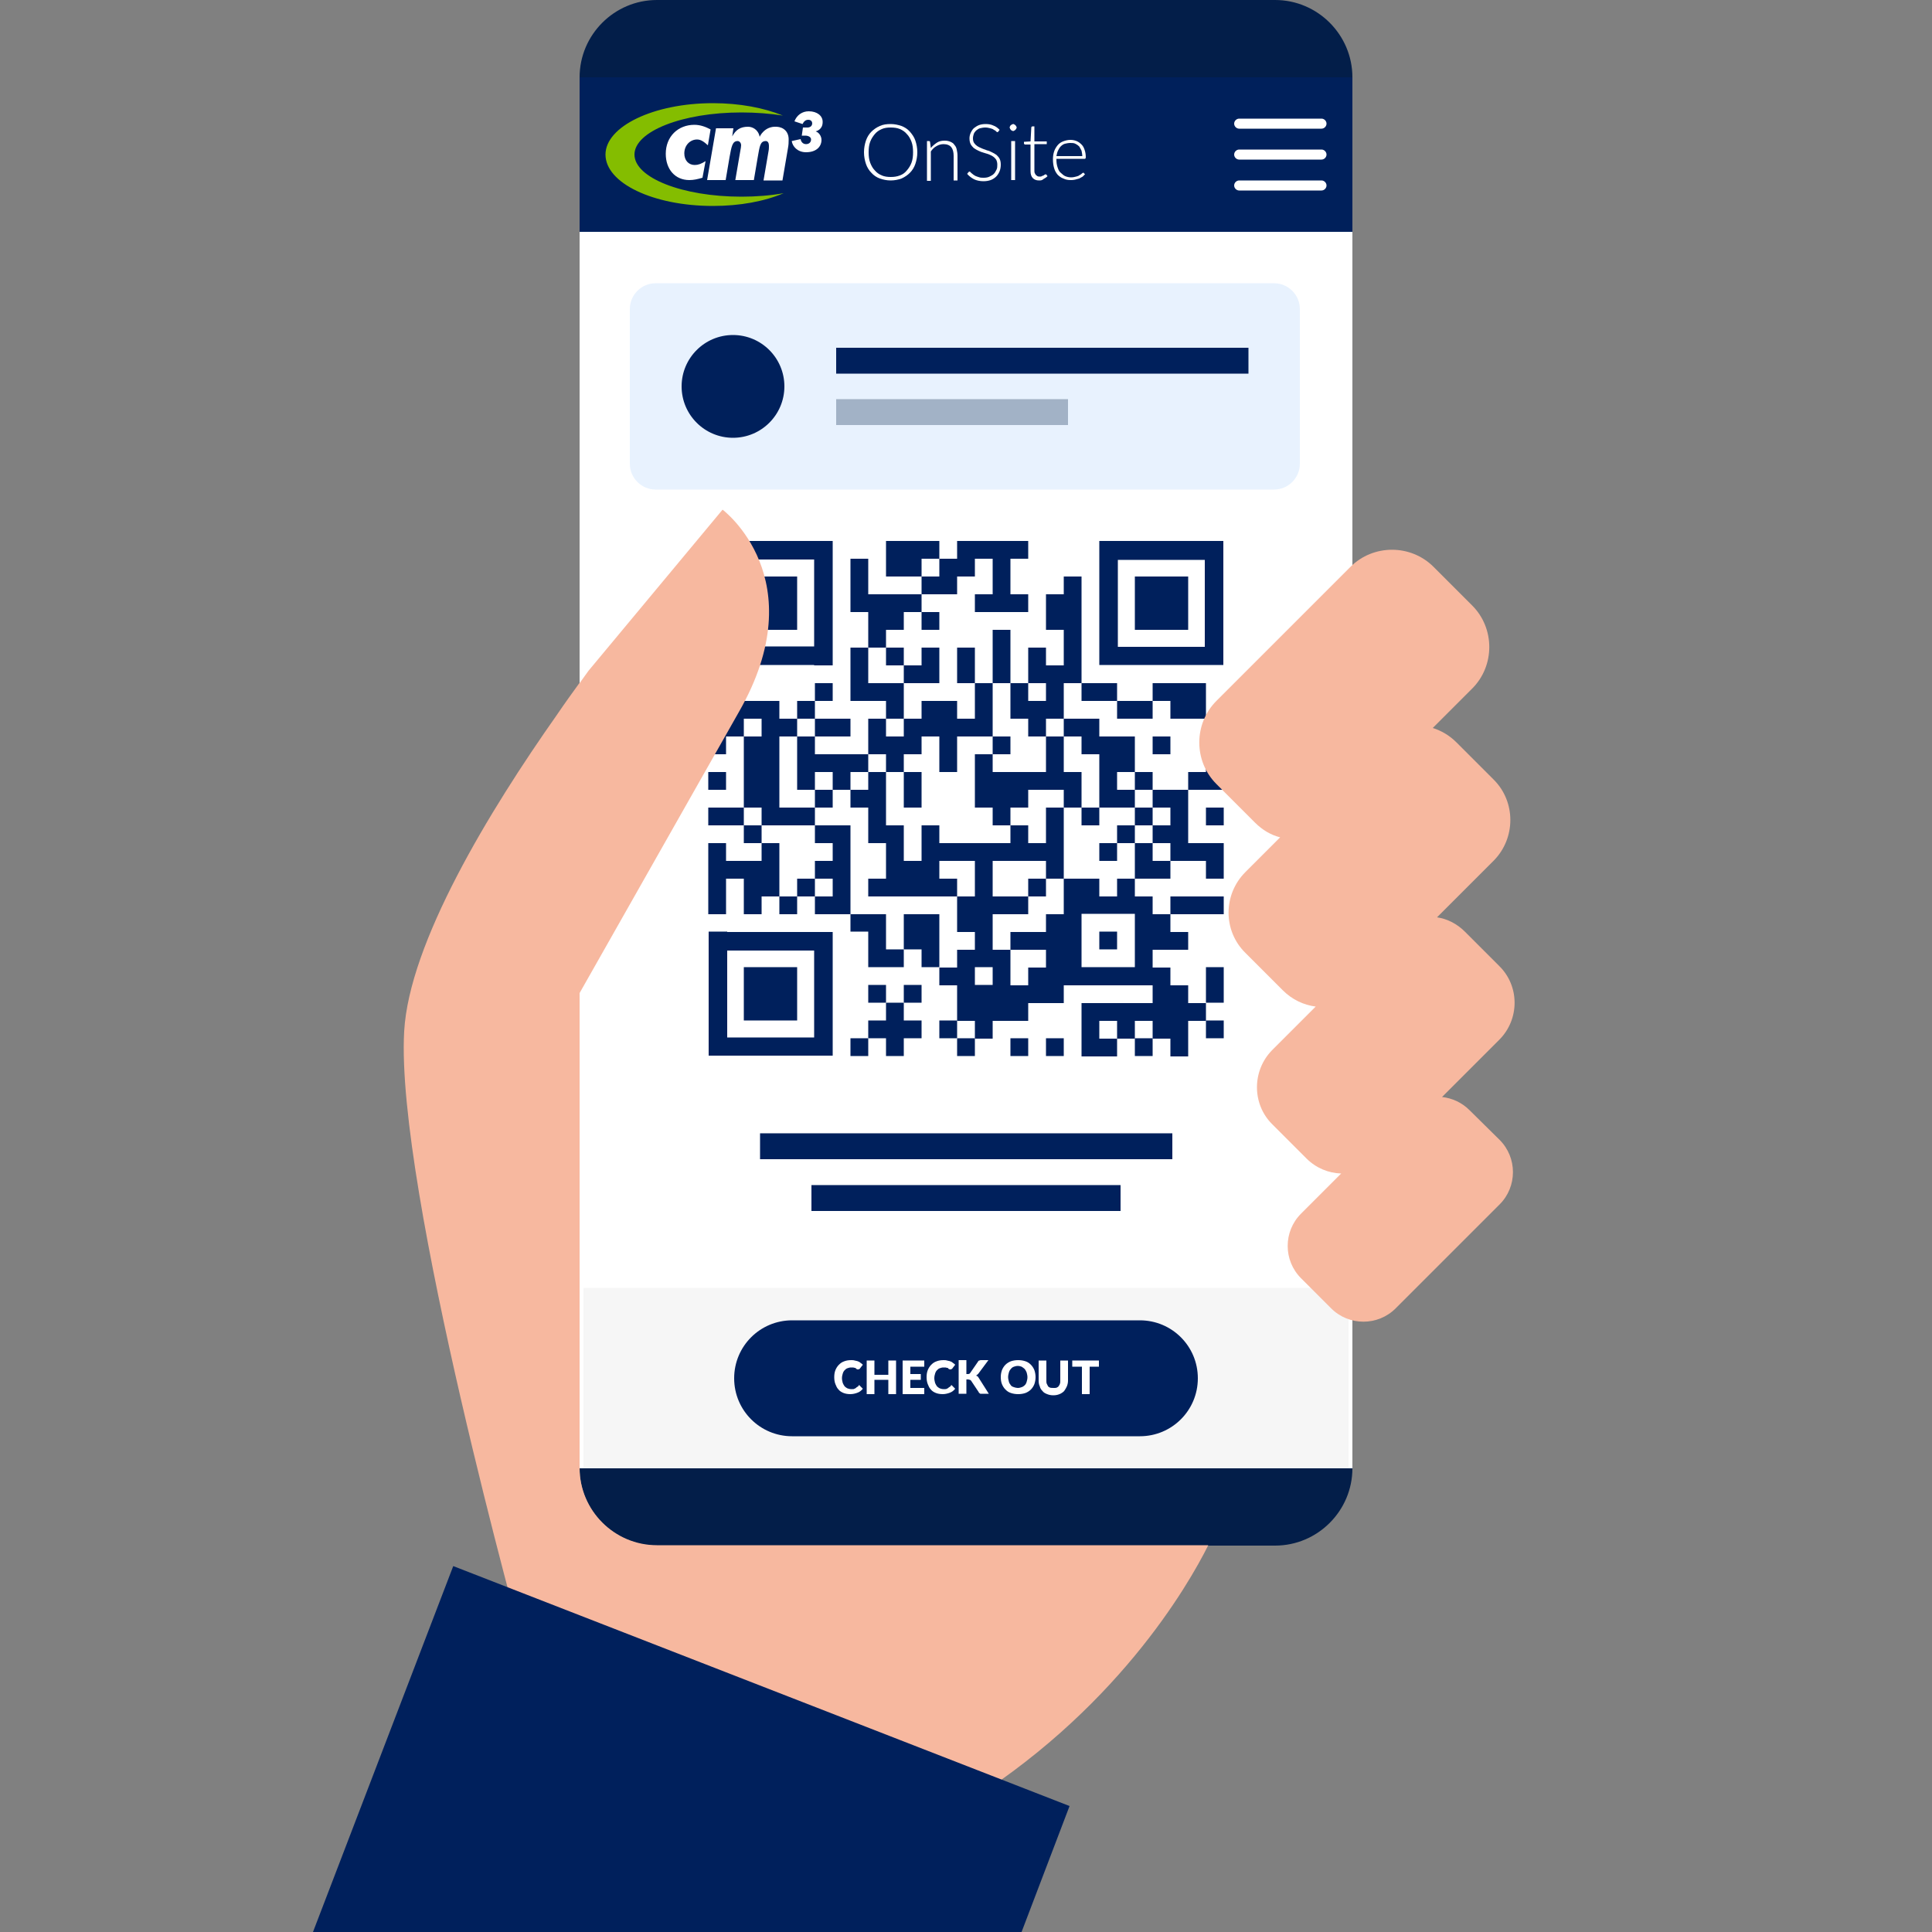 <?xml version="1.0" encoding="UTF-8"?>
<svg xmlns="http://www.w3.org/2000/svg" xmlns:xlink="http://www.w3.org/1999/xlink" version="1.1" id="Layer_1" x="0px" y="0px" viewBox="0 0 500 500" style="enable-background:new 0 0 500 500;" xml:space="preserve">
<rect x="0" y="0" width="500" height="500" fill="#808080" stroke="none"/>
<style type="text/css">
	.st0{clip-path:url(#SVGID_00000091009064316786065490000002770507424446493086_);}
	.st1{fill:#FFFFFF;}
	.st2{fill:#F7E0CE;}
	.st3{fill:#031E49;}
	.st4{fill-rule:evenodd;clip-rule:evenodd;fill:#00205B;}
	.st5{fill-rule:evenodd;clip-rule:evenodd;fill:#FFFFFF;}
	.st6{fill-rule:evenodd;clip-rule:evenodd;fill:#84BD00;}
	.st7{fill:#00205C;}
	.st8{fill:#F6F6F6;}
	.st9{fill:#E8F2FE;}
	.st10{fill:#00205B;}
	.st11{fill:#A2B2C6;}
	.st12{fill:#F7B89F;}
</style>
<g>
	<g>
		<defs>
			<rect id="SVGID_15_" x="164.2" y="110.4" width="171.9" height="227.2"></rect>
		</defs>
		<clipPath id="SVGID_00000132801785857948835190000004591206060020504740_">
			<use xlink:href="#SVGID_15_" style="overflow:visible;"></use>
		</clipPath>
		<g style="clip-path:url(#SVGID_00000132801785857948835190000004591206060020504740_);">
			<g>
				<defs>
					<rect id="SVGID_16_" x="30.6" y="95.9" width="399.7" height="399.7"></rect>
				</defs>
				<clipPath id="SVGID_00000114063787636650895880000013473489944188880279_">
					<use xlink:href="#SVGID_16_" style="overflow:visible;"></use>
				</clipPath>
			</g>
		</g>
	</g>
</g>
<rect x="164.2" y="110.4" class="st1" width="171.9" height="227.2"></rect>
<line class="st2" x1="169" y1="153.6" x2="182.5" y2="137.3"></line>
<g>
	<path class="st3" d="M330,400H170c-11,0-20-9-20-20V20c0-11,9-20,20-20h160c11,0,20,9,20,20v360C350,391,341,400,330,400z"></path>
	<rect x="150" y="20" class="st1" width="200" height="360"></rect>
	<rect x="150" y="20" class="st4" width="200" height="40"></rect>
	<g>
		<path class="st1" d="M237.4,39.4c0,1.1-0.2,2.1-0.5,3c-0.3,0.9-0.8,1.7-1.4,2.3c-0.6,0.6-1.3,1.1-2.2,1.5    c-0.8,0.3-1.8,0.5-2.8,0.5s-1.9-0.2-2.8-0.5c-0.8-0.3-1.6-0.8-2.2-1.5c-0.6-0.6-1.1-1.4-1.4-2.3c-0.3-0.9-0.5-1.9-0.5-3    c0-1.1,0.2-2.1,0.5-3c0.3-0.9,0.8-1.7,1.4-2.3s1.3-1.1,2.2-1.5s1.8-0.5,2.8-0.5s1.9,0.2,2.8,0.5c0.8,0.3,1.6,0.8,2.2,1.5    s1.1,1.4,1.4,2.3C237.2,37.3,237.4,38.3,237.4,39.4z M236.3,39.4c0-1-0.1-1.9-0.4-2.7c-0.3-0.8-0.7-1.5-1.2-2    c-0.5-0.6-1.1-1-1.8-1.3s-1.5-0.4-2.4-0.4c-0.9,0-1.6,0.1-2.3,0.4c-0.7,0.3-1.3,0.7-1.8,1.3c-0.5,0.6-0.9,1.2-1.2,2    c-0.3,0.8-0.4,1.7-0.4,2.7c0,1,0.1,1.9,0.4,2.7c0.3,0.8,0.7,1.5,1.2,2c0.5,0.6,1.1,1,1.8,1.3c0.7,0.3,1.5,0.4,2.3,0.4    c0.9,0,1.6-0.1,2.4-0.4s1.3-0.7,1.8-1.3c0.5-0.6,0.9-1.2,1.2-2C236.2,41.3,236.3,40.4,236.3,39.4z"></path>
		<path class="st1" d="M240.9,38.3c0.5-0.6,1-1,1.6-1.4c0.6-0.4,1.3-0.5,2-0.5c0.6,0,1,0.1,1.5,0.3c0.4,0.2,0.8,0.4,1,0.8    c0.3,0.3,0.5,0.7,0.6,1.2c0.1,0.5,0.2,1,0.2,1.6v6.4h-1v-6.4c0-0.9-0.2-1.7-0.6-2.2c-0.4-0.5-1.1-0.8-2-0.8    c-0.7,0-1.3,0.2-1.8,0.5c-0.6,0.3-1.1,0.8-1.5,1.4v7.6h-1V36.5h0.5c0.2,0,0.3,0.1,0.3,0.3L240.9,38.3z"></path>
		<path class="st1" d="M258.4,34c-0.1,0.1-0.1,0.2-0.3,0.2c-0.1,0-0.2-0.1-0.3-0.2s-0.3-0.3-0.6-0.4c-0.2-0.2-0.5-0.3-0.9-0.4    c-0.4-0.1-0.8-0.2-1.3-0.2s-1,0.1-1.4,0.2c-0.4,0.1-0.7,0.4-1,0.6c-0.3,0.3-0.5,0.6-0.6,0.9c-0.1,0.3-0.2,0.7-0.2,1.1    c0,0.5,0.1,0.9,0.3,1.2c0.2,0.3,0.5,0.6,0.8,0.8c0.3,0.2,0.7,0.4,1.2,0.6c0.4,0.2,0.9,0.3,1.3,0.5c0.5,0.1,0.9,0.3,1.3,0.5    c0.4,0.2,0.8,0.4,1.2,0.7c0.3,0.3,0.6,0.6,0.8,1c0.2,0.4,0.3,0.9,0.3,1.5c0,0.6-0.1,1.2-0.3,1.7c-0.2,0.5-0.5,1-0.9,1.4    c-0.4,0.4-0.9,0.7-1.4,0.9c-0.6,0.2-1.2,0.3-1.9,0.3c-0.9,0-1.8-0.2-2.4-0.5s-1.3-0.8-1.8-1.4l0.3-0.4c0.1-0.1,0.2-0.2,0.3-0.2    c0.1,0,0.1,0,0.2,0.1s0.2,0.2,0.3,0.3c0.1,0.1,0.3,0.2,0.5,0.4c0.2,0.1,0.4,0.3,0.7,0.4s0.5,0.2,0.9,0.3c0.3,0.1,0.7,0.1,1.1,0.1    c0.6,0,1.1-0.1,1.5-0.3s0.8-0.4,1.1-0.7s0.5-0.7,0.7-1.1c0.2-0.4,0.2-0.8,0.2-1.3c0-0.5-0.1-0.9-0.3-1.3c-0.2-0.3-0.5-0.6-0.8-0.8    s-0.7-0.4-1.2-0.6c-0.4-0.1-0.9-0.3-1.3-0.4s-0.9-0.3-1.3-0.5c-0.4-0.2-0.8-0.4-1.2-0.7c-0.3-0.3-0.6-0.6-0.8-1    c-0.2-0.4-0.3-0.9-0.3-1.5c0-0.5,0.1-0.9,0.3-1.4c0.2-0.4,0.4-0.8,0.8-1.2c0.4-0.3,0.8-0.6,1.3-0.8c0.5-0.2,1.1-0.3,1.8-0.3    c0.7,0,1.4,0.1,2,0.4c0.6,0.2,1.1,0.6,1.6,1.1L258.4,34z"></path>
		<path class="st1" d="M263.1,33c0,0.1,0,0.2-0.1,0.3c-0.1,0.1-0.1,0.2-0.2,0.3s-0.2,0.1-0.3,0.2s-0.2,0.1-0.3,0.1    c-0.1,0-0.2,0-0.3-0.1c-0.1,0-0.2-0.1-0.3-0.2s-0.1-0.2-0.2-0.3c0-0.1-0.1-0.2-0.1-0.3s0-0.2,0.1-0.3c0-0.1,0.1-0.2,0.2-0.3    s0.2-0.1,0.3-0.2c0.1,0,0.2-0.1,0.3-0.1c0.1,0,0.2,0,0.3,0.1s0.2,0.1,0.3,0.2s0.1,0.2,0.2,0.3C263.1,32.8,263.1,32.9,263.1,33z     M262.7,36.5v10.1h-1V36.5H262.7z"></path>
		<path class="st1" d="M268.9,46.7c-0.7,0-1.2-0.2-1.6-0.6c-0.4-0.4-0.6-1-0.6-1.8v-6.9h-1.4c-0.1,0-0.1,0-0.2-0.1s-0.1-0.1-0.1-0.2    v-0.4l1.7-0.1l0.2-3.6c0-0.1,0-0.1,0.1-0.2c0,0,0.1-0.1,0.2-0.1h0.5v3.9h3.2v0.7h-3.2v6.8c0,0.3,0,0.5,0.1,0.7    c0.1,0.2,0.2,0.4,0.3,0.5c0.1,0.1,0.3,0.2,0.4,0.3c0.2,0.1,0.4,0.1,0.5,0.1c0.2,0,0.5,0,0.6-0.1s0.3-0.1,0.5-0.2    c0.1-0.1,0.2-0.2,0.3-0.2s0.1-0.1,0.2-0.1c0.1,0,0.1,0,0.2,0.1l0.3,0.4c-0.3,0.3-0.6,0.5-1,0.7C269.7,46.7,269.3,46.7,268.9,46.7z    "></path>
		<path class="st1" d="M273.4,41.1v0.2c0,0.8,0.1,1.4,0.3,2c0.2,0.6,0.4,1.1,0.8,1.4s0.7,0.7,1.2,0.9c0.5,0.2,1,0.3,1.5,0.3    c0.5,0,0.9-0.1,1.3-0.2c0.4-0.1,0.7-0.2,0.9-0.4c0.3-0.1,0.5-0.3,0.6-0.4c0.1-0.1,0.3-0.2,0.3-0.2c0.1,0,0.2,0,0.2,0.1l0.3,0.3    c-0.2,0.2-0.4,0.4-0.6,0.6c-0.3,0.2-0.6,0.3-0.9,0.5c-0.3,0.1-0.7,0.2-1.1,0.3c-0.4,0.1-0.8,0.1-1.1,0.1c-0.7,0-1.3-0.1-1.9-0.4    c-0.6-0.2-1.1-0.6-1.5-1c-0.4-0.5-0.7-1-0.9-1.7s-0.3-1.4-0.3-2.3c0-0.7,0.1-1.4,0.3-2c0.2-0.6,0.5-1.1,0.9-1.6s0.9-0.8,1.4-1    s1.2-0.4,1.9-0.4c0.6,0,1.1,0.1,1.6,0.3c0.5,0.2,0.9,0.5,1.3,0.9c0.4,0.4,0.6,0.8,0.8,1.4s0.3,1.2,0.3,1.9c0,0.1,0,0.2-0.1,0.3    c0,0.1-0.1,0.1-0.2,0.1H273.4z M280.1,40.5c0-0.5-0.1-1-0.2-1.5c-0.2-0.4-0.4-0.8-0.6-1.1c-0.3-0.3-0.6-0.5-1-0.7    s-0.8-0.2-1.3-0.2c-0.5,0-1,0.1-1.4,0.2s-0.8,0.4-1.1,0.7c-0.3,0.3-0.5,0.7-0.7,1.1c-0.2,0.4-0.3,0.9-0.4,1.4H280.1z"></path>
	</g>
	<g>
		<path class="st5" d="M211.1,34c0.3-0.1,1.8-0.5,1.8-2.4l0-0.1c0-1.5-1.4-2.7-3.6-2.7c-1.7,0-3.1,1-3.7,2.6l2.1,0.7    c0.3-0.6,0.7-1.1,1.5-1.1c0.7,0,1,0.5,1,0.9c0,0.4-0.2,1-1.1,1.1h-0.6l-0.7,0l-0.3,2.1c0.2,0,0.8,0,0.9,0c0.7,0,1.5,0.3,1.5,1    c0,0.7-0.5,1.2-1.3,1.2c-0.8,0-1.3-0.6-1.4-1.3l-2.3,0.5c0.2,1.4,1.5,2.9,3.7,2.9c2.6,0,4-1.4,4-3.2C212.6,35.3,212,34.3,211.1,34    z"></path>
		<path class="st6" d="M191.9,50.9c-15.3,0-27.7-4.9-27.7-10.9c0-6,12.4-10.9,27.7-10.9c3.8,0,7.4,0.3,10.7,0.8    c-4.9-2-11.2-3.2-18.1-3.2c-15.3,0-27.8,6-27.8,13.3c0,7.4,12.4,13.3,27.8,13.3c7,0,13.4-1.2,18.3-3.3    C199.4,50.6,195.7,50.9,191.9,50.9z"></path>
		<path class="st5" d="M183.2,37.6c-1-0.9-1.8-1.5-2.8-1.5c-1.8,0-3.3,1.5-3.3,3.6c0,1.8,1.1,3,2.7,3c0.9,0,1.7-0.3,2.8-1l-0.8,4.3    c-1.4,0.4-2.3,0.6-3.4,0.6c-3.7,0-6.1-2.8-6.1-6.8c0-4.5,3.2-7.5,7.4-7.5c1.5,0,2.9,0.5,4.2,1.2L183.2,37.6z"></path>
		<path class="st5" d="M201,32.8c-3.2-0.2-4.4,2.6-4.4,2.6c-0.4-2-2-2.6-3-2.6c-2,0-3.2,0.8-4.1,2.5l0.3-2.1h-4.5L183,46.6h4.8    l1-5.9c0.5-2.7,0.7-4.2,2.1-4.2c0.5,0,0.9,0.5,0.9,1.1c0,0.3-0.1,0.9-0.2,1.4l-1.3,7.6h4.8l1-5.9c0.5-2.8,0.6-4.2,2.1-4.2    c0.5,0,0.8,0.5,0.8,1.2c0,0.4,0,0.9-0.1,1.4l-1.3,7.6h4.9l1.4-8.2c0.2-1.1,0.2-1.6,0.2-2.2C204.2,34.1,202.8,32.9,201,32.8z"></path>
	</g>
	<path class="st1" d="M342,33.3h-21.3c-0.7,0-1.3-0.6-1.3-1.3v0c0-0.7,0.6-1.3,1.3-1.3H342c0.7,0,1.3,0.6,1.3,1.3v0   C343.3,32.7,342.7,33.3,342,33.3z"></path>
	<path class="st1" d="M342,41.3h-21.3c-0.7,0-1.3-0.6-1.3-1.3l0,0c0-0.7,0.6-1.3,1.3-1.3H342c0.7,0,1.3,0.6,1.3,1.3l0,0   C343.3,40.7,342.7,41.3,342,41.3z"></path>
	<path class="st1" d="M342,49.3h-21.3c-0.7,0-1.3-0.6-1.3-1.3l0,0c0-0.7,0.6-1.3,1.3-1.3H342c0.7,0,1.3,0.6,1.3,1.3l0,0   C343.3,48.7,342.7,49.3,342,49.3z"></path>
	<g>
		<polygon class="st7" points="243.1,144.6 243.1,140 238.5,140 233.9,140 229.3,140 229.3,144.6 229.3,149.2 233.9,149.2     238.5,149.2 238.5,144.6   "></polygon>
		<polygon class="st7" points="247.7,153.8 247.7,149.2 252.3,149.2 252.3,144.6 256.9,144.6 256.9,149.2 256.9,153.8 252.3,153.8     252.3,158.4 256.9,158.4 261.5,158.4 266.1,158.4 266.1,153.8 261.5,153.8 261.5,149.2 261.5,144.6 266.1,144.6 266.1,140     261.5,140 256.9,140 252.3,140 247.7,140 247.7,144.6 243.1,144.6 243.1,149.2 238.5,149.2 238.5,153.8 243.1,153.8   "></polygon>
		<rect x="238.5" y="158.4" class="st7" width="4.6" height="4.6"></rect>
		<polygon class="st7" points="229.3,163 233.9,163 233.9,158.4 238.5,158.4 238.5,153.8 233.9,153.8 229.3,153.8 224.7,153.8     224.7,149.2 224.7,144.6 220.1,144.6 220.1,149.2 220.1,153.8 220.1,158.4 224.7,158.4 224.7,163 224.7,167.6 229.3,167.6   "></polygon>
		<rect x="229.3" y="167.6" class="st7" width="4.6" height="4.6"></rect>
		<polygon class="st7" points="252.3,167.6 247.7,167.6 247.7,172.2 247.7,176.8 252.3,176.8 252.3,172.2   "></polygon>
		<polygon class="st7" points="238.5,176.8 243.1,176.8 243.1,172.2 243.1,167.6 238.5,167.6 238.5,172.2 233.9,172.2 233.9,176.8       "></polygon>
		<polygon class="st7" points="261.5,172.2 261.5,167.6 261.5,163 256.9,163 256.9,167.6 256.9,172.2 256.9,176.8 261.5,176.8   "></polygon>
		<rect x="183.3" y="176.8" class="st7" width="4.6" height="4.6"></rect>
		<rect x="210.9" y="176.8" class="st7" width="4.6" height="4.6"></rect>
		<polygon class="st7" points="284.5,181.4 289.1,181.4 289.1,176.8 284.5,176.8 279.9,176.8 279.9,181.4   "></polygon>
		<rect x="206.3" y="181.4" class="st7" width="4.6" height="4.6"></rect>
		<polygon class="st7" points="233.9,181.4 233.9,176.8 229.3,176.8 224.7,176.8 224.7,172.2 224.7,167.6 220.1,167.6 220.1,172.2     220.1,176.8 220.1,181.4 224.7,181.4 229.3,181.4 229.3,186 233.9,186   "></polygon>
		<polygon class="st7" points="261.5,186 266.1,186 266.1,190.6 270.7,190.6 270.7,186 275.3,186 275.3,181.4 275.3,176.8     279.9,176.8 279.9,172.2 279.9,167.6 279.9,163 279.9,158.4 279.9,153.8 279.9,149.2 275.3,149.2 275.3,153.8 270.7,153.8     270.7,158.4 270.7,163 275.3,163 275.3,167.6 275.3,172.2 270.7,172.2 270.7,167.6 266.1,167.6 266.1,172.2 266.1,176.8     270.7,176.8 270.7,181.4 266.1,181.4 266.1,176.8 261.5,176.8 261.5,181.4   "></polygon>
		<polygon class="st7" points="293.7,186 298.3,186 298.3,181.4 293.7,181.4 289.1,181.4 289.1,186   "></polygon>
		<polygon class="st7" points="302.9,186 307.5,186 312.1,186 312.1,181.4 312.1,176.8 307.5,176.8 302.9,176.8 298.3,176.8     298.3,181.4 302.9,181.4   "></polygon>
		<polygon class="st7" points="215.5,190.6 220.1,190.6 220.1,186 215.5,186 210.9,186 210.9,190.6   "></polygon>
		<polygon class="st7" points="279.9,190.6 279.9,195.2 284.5,195.2 284.5,199.8 284.5,204.4 284.5,209 289.1,209 293.7,209     293.7,204.4 289.1,204.4 289.1,199.8 293.7,199.8 293.7,195.2 293.7,190.6 289.1,190.6 284.5,190.6 284.5,186 279.9,186     275.3,186 275.3,190.6   "></polygon>
		<polygon class="st7" points="206.3,195.2 206.3,199.8 206.3,204.4 210.9,204.4 210.9,199.8 215.5,199.8 215.5,204.4 220.1,204.4     220.1,199.8 224.7,199.8 224.7,195.2 220.1,195.2 215.5,195.2 210.9,195.2 210.9,190.6 206.3,190.6   "></polygon>
		<rect x="256.9" y="190.6" class="st7" width="4.6" height="4.6"></rect>
		<rect x="298.3" y="190.6" class="st7" width="4.6" height="4.6"></rect>
		<polygon class="st7" points="229.3,199.8 233.9,199.8 233.9,195.2 238.5,195.2 238.5,190.6 243.1,190.6 243.1,195.2 243.1,199.8     247.7,199.8 247.7,195.2 247.7,190.6 252.3,190.6 256.9,190.6 256.9,186 256.9,181.4 256.9,176.8 252.3,176.8 252.3,181.4     252.3,186 247.7,186 247.7,181.4 243.1,181.4 238.5,181.4 238.5,186 233.9,186 233.9,190.6 229.3,190.6 229.3,186 224.7,186     224.7,190.6 224.7,195.2 229.3,195.2   "></polygon>
		<polygon class="st7" points="312.1,199.8 307.5,199.8 307.5,204.4 312.1,204.4 316.7,204.4 316.7,199.8 316.7,195.2 312.1,195.2       "></polygon>
		<rect x="183.3" y="199.8" class="st7" width="4.6" height="4.6"></rect>
		<polygon class="st7" points="279.9,199.8 275.3,199.8 275.3,195.2 275.3,190.6 270.7,190.6 270.7,195.2 270.7,199.8 266.1,199.8     261.5,199.8 256.9,199.8 256.9,195.2 252.3,195.2 252.3,199.8 252.3,204.4 252.3,209 256.9,209 256.9,213.6 261.5,213.6     261.5,209 266.1,209 266.1,204.4 270.7,204.4 275.3,204.4 275.3,209 279.9,209 279.9,204.4   "></polygon>
		<rect x="293.7" y="199.8" class="st7" width="4.6" height="4.6"></rect>
		<rect x="210.9" y="204.4" class="st7" width="4.6" height="4.6"></rect>
		<polygon class="st7" points="233.9,209 238.5,209 238.5,204.4 238.5,199.8 233.9,199.8 233.9,204.4   "></polygon>
		<polygon class="st7" points="298.3,204.4 298.3,209 302.9,209 302.9,213.6 298.3,213.6 298.3,218.2 302.9,218.2 302.9,222.8     307.5,222.8 312.1,222.8 312.1,227.4 316.7,227.4 316.7,222.8 316.7,218.2 312.1,218.2 307.5,218.2 307.5,213.6 307.5,209     307.5,204.4 302.9,204.4   "></polygon>
		<polygon class="st7" points="187.9,209 183.3,209 183.3,213.6 187.9,213.6 192.5,213.6 192.5,209   "></polygon>
		<polygon class="st7" points="197.1,213.6 201.7,213.6 206.3,213.6 210.9,213.6 210.9,209 206.3,209 201.7,209 201.7,204.4     201.7,199.8 201.7,195.2 201.7,190.6 206.3,190.6 206.3,186 201.7,186 201.7,181.4 197.1,181.4 192.5,181.4 187.9,181.4     187.9,186 183.3,186 183.3,190.6 183.3,195.2 187.9,195.2 187.9,190.6 192.5,190.6 192.5,186 197.1,186 197.1,190.6 192.5,190.6     192.5,195.2 192.5,199.8 192.5,204.4 192.5,209 197.1,209   "></polygon>
		<rect x="279.9" y="209" class="st7" width="4.6" height="4.6"></rect>
		<rect x="293.7" y="209" class="st7" width="4.6" height="4.6"></rect>
		<rect x="312.1" y="209" class="st7" width="4.6" height="4.6"></rect>
		<rect x="192.5" y="213.6" class="st7" width="4.6" height="4.6"></rect>
		<rect x="289.1" y="213.6" class="st7" width="4.6" height="4.6"></rect>
		<rect x="284.5" y="218.2" class="st7" width="4.6" height="4.6"></rect>
		<polygon class="st7" points="298.3,218.2 293.7,218.2 293.7,222.8 293.7,227.4 298.3,227.4 302.9,227.4 302.9,222.8 298.3,222.8       "></polygon>
		<polygon class="st7" points="201.7,222.8 201.7,218.2 197.1,218.2 197.1,222.8 192.5,222.8 187.9,222.8 187.9,218.2 183.3,218.2     183.3,222.8 183.3,227.4 183.3,232 183.3,236.6 187.9,236.6 187.9,232 187.9,227.4 192.5,227.4 192.5,232 192.5,236.6     197.1,236.6 197.1,232 201.7,232 201.7,227.4   "></polygon>
		<rect x="206.3" y="227.4" class="st7" width="4.6" height="4.6"></rect>
		<polygon class="st7" points="220.1,227.4 220.1,222.8 220.1,218.2 220.1,213.6 215.5,213.6 210.9,213.6 210.9,218.2 215.5,218.2     215.5,222.8 210.9,222.8 210.9,227.4 215.5,227.4 215.5,232 210.9,232 210.9,236.6 215.5,236.6 220.1,236.6 220.1,232   "></polygon>
		<rect x="266.1" y="227.4" class="st7" width="4.6" height="4.6"></rect>
		<path class="st7" d="M289.1,232h-4.6v-4.6h-4.6h-4.6v4.6v4.6h-4.6v4.6h-4.6h-4.6v4.6h4.6h4.6v4.6h-4.6v4.6h-4.6v-4.6v-4.6h-4.6    v-4.6v-4.6h4.6h4.6V232h-4.6h-4.6v-4.6v-4.6h4.6h4.6h4.6v4.6h4.6v-4.6v-4.6v-4.6V209h-4.6v4.6v4.6h-4.6v-4.6h-4.6v4.6h-4.6h-4.6    h-4.6h-4.6v-4.6h-4.6v4.6v4.6h-4.6v-4.6v-4.6h-4.6V209v-4.6v-4.6h-4.6v4.6h-4.6v4.6h4.6v4.6v4.6h4.6v4.6v4.6h-4.6v4.6h4.6h4.6h4.6    h4.6h4.6v-4.6h-4.6v-4.6h4.6h4.6v4.6v4.6h-4.6v4.6v4.6h4.6v4.6h-4.6v4.6h-4.6v4.6h4.6v4.6v4.6h4.6v4.6h4.6v-4.6h4.6h4.6v-4.6h4.6    h4.6v-4.6h4.6h4.6h4.6h4.6h4.6v4.6h-4.6h-4.6h-4.6h-4.6v4.6v4.6v4.6h4.6h4.6v-4.6h-4.6v-4.6h4.6v4.6h4.6v-4.6h4.6v4.6h4.6v4.6h4.6    v-4.6v-4.6h4.6v-4.6h-4.6v-4.6h-4.6v-4.6h-4.6v-4.6h4.6h4.6v-4.6h-4.6v-4.6h-4.6V232h-4.6v-4.6h-4.6V232z M252.3,250.3h4.6v4.6    h-4.6V250.3z M293.7,241.1v4.6v4.6h-4.6h-4.6h-4.6v-4.6v-4.6v-4.6h4.6h4.6h4.6V241.1z"></path>
		<rect x="201.7" y="232" class="st7" width="4.6" height="4.6"></rect>
		<polygon class="st7" points="312.1,236.6 316.7,236.6 316.7,232 312.1,232 307.5,232 302.9,232 302.9,236.6 307.5,236.6   "></polygon>
		<polygon class="st7" points="229.3,241.1 229.3,236.6 224.7,236.6 220.1,236.6 220.1,241.1 224.7,241.1 224.7,245.7 224.7,250.3     229.3,250.3 233.9,250.3 233.9,245.7 229.3,245.7   "></polygon>
		<polygon class="st7" points="243.1,241.1 243.1,236.6 238.5,236.6 233.9,236.6 233.9,241.1 233.9,245.7 238.5,245.7 238.5,250.3     243.1,250.3 243.1,245.7   "></polygon>
		<rect x="284.5" y="241.1" class="st7" width="4.6" height="4.6"></rect>
		<rect x="224.7" y="254.9" class="st7" width="4.6" height="4.6"></rect>
		<rect x="233.9" y="254.9" class="st7" width="4.6" height="4.6"></rect>
		<polygon class="st7" points="316.7,254.9 316.7,250.3 312.1,250.3 312.1,254.9 312.1,259.5 316.7,259.5   "></polygon>
		<polygon class="st7" points="229.3,264.1 224.7,264.1 224.7,268.7 229.3,268.7 229.3,273.3 233.9,273.3 233.9,268.7 238.5,268.7     238.5,264.1 233.9,264.1 233.9,259.5 229.3,259.5   "></polygon>
		<rect x="243.1" y="264.1" class="st7" width="4.6" height="4.6"></rect>
		<rect x="312.1" y="264.1" class="st7" width="4.6" height="4.6"></rect>
		<rect x="220.1" y="268.7" class="st7" width="4.6" height="4.6"></rect>
		<rect x="247.7" y="268.7" class="st7" width="4.6" height="4.6"></rect>
		<rect x="261.5" y="268.7" class="st7" width="4.6" height="4.6"></rect>
		<rect x="270.7" y="268.7" class="st7" width="4.6" height="4.6"></rect>
		<rect x="293.7" y="268.7" class="st7" width="4.6" height="4.6"></rect>
		<path class="st7" d="M210.7,172.2h4.8v-4.8v-22.5V140h-4.8h-22.5h-4.8v4.8v22.5v4.8h4.8H210.7z M188.2,144.8h22.5v22.5h-22.5    V144.8z"></path>
		<path class="st7" d="M311.8,140h-22.5h-4.8v4.8v22.5v4.8h4.8h22.5h4.8v-4.8v-22.5V140H311.8z M311.8,167.4h-22.5v-22.5h22.5V167.4    z"></path>
		<path class="st7" d="M188.2,241.1h-4.8v4.8v22.5v4.8h4.8h22.5h4.8v-4.8V246v-4.8h-4.8H188.2z M210.7,268.5h-22.5V246h22.5V268.5z"></path>
		<rect x="192.5" y="149.2" class="st7" width="13.8" height="13.8"></rect>
		<rect x="293.7" y="149.2" class="st7" width="13.8" height="13.8"></rect>
		<rect x="192.5" y="250.3" class="st7" width="13.8" height="13.8"></rect>
	</g>
	<rect x="151" y="333.3" class="st8" width="198" height="46.7"></rect>
	<path class="st7" d="M295,371.7h-90c-8.3,0-15-6.7-15-15v0c0-8.3,6.7-15,15-15h90c8.3,0,15,6.7,15,15v0   C310,365,303.3,371.7,295,371.7z"></path>
	<rect x="196.7" y="293.3" class="st7" width="106.7" height="6.7"></rect>
	<rect x="210" y="306.7" class="st7" width="80" height="6.7"></rect>
	<path class="st9" d="M329.7,126.7h-160c-3.7,0-6.7-3-6.7-6.7V80c0-3.7,3-6.7,6.7-6.7h160c3.7,0,6.7,3,6.7,6.7v40   C336.4,123.7,333.4,126.7,329.7,126.7z"></path>
	<circle class="st10" cx="189.7" cy="100" r="13.3"></circle>
	<rect x="216.4" y="90" class="st7" width="106.7" height="6.7"></rect>
	<rect x="216.4" y="103.3" class="st11" width="60" height="6.7"></rect>
	<g>
		<path class="st1" d="M222.3,358.5c0,0,0.1,0,0.1,0c0,0,0.1,0,0.1,0.1l0.8,0.8c-0.4,0.5-0.8,0.8-1.3,1c-0.5,0.2-1.2,0.4-1.9,0.4    c-0.7,0-1.3-0.1-1.8-0.3s-1-0.5-1.3-0.9c-0.4-0.4-0.6-0.9-0.8-1.4c-0.2-0.5-0.3-1.1-0.3-1.8c0-0.7,0.1-1.3,0.3-1.8s0.5-1,0.9-1.4    c0.4-0.4,0.8-0.7,1.4-0.9c0.5-0.2,1.1-0.3,1.8-0.3c0.3,0,0.6,0,0.9,0.1c0.3,0.1,0.6,0.1,0.8,0.2c0.3,0.1,0.5,0.2,0.7,0.4    c0.2,0.1,0.4,0.3,0.6,0.5l-0.7,0.9c0,0.1-0.1,0.1-0.2,0.2c-0.1,0-0.1,0.1-0.3,0.1c-0.1,0-0.1,0-0.2,0c-0.1,0-0.1-0.1-0.2-0.1    c-0.1,0-0.2-0.1-0.2-0.2c-0.1-0.1-0.2-0.1-0.3-0.1s-0.3-0.1-0.4-0.1c-0.2,0-0.3,0-0.6,0c-0.3,0-0.6,0.1-0.9,0.2s-0.5,0.3-0.7,0.5    c-0.2,0.2-0.4,0.5-0.5,0.9c-0.1,0.3-0.2,0.7-0.2,1.2c0,0.4,0.1,0.8,0.2,1.2c0.1,0.3,0.3,0.6,0.5,0.9c0.2,0.2,0.5,0.4,0.7,0.5    c0.3,0.1,0.6,0.2,0.9,0.2c0.2,0,0.4,0,0.5,0c0.2,0,0.3,0,0.4-0.1c0.1,0,0.3-0.1,0.4-0.2c0.1-0.1,0.2-0.2,0.4-0.3    c0,0,0.1-0.1,0.2-0.1C222.2,358.5,222.2,358.5,222.3,358.5z"></path>
		<path class="st1" d="M231.9,352.1v8.7h-2v-3.7h-3.6v3.7h-2v-8.7h2v3.7h3.6v-3.7H231.9z"></path>
		<path class="st1" d="M235.6,353.6v2h2.7v1.5h-2.7v2.1h3.6v1.6h-5.6v-8.7h5.6v1.6H235.6z"></path>
		<path class="st1" d="M246.2,358.5c0,0,0.1,0,0.1,0c0,0,0.1,0,0.1,0.1l0.8,0.8c-0.4,0.5-0.8,0.8-1.3,1c-0.5,0.2-1.2,0.4-1.9,0.4    c-0.7,0-1.3-0.1-1.8-0.3s-1-0.5-1.3-0.9c-0.4-0.4-0.6-0.9-0.8-1.4c-0.2-0.5-0.3-1.1-0.3-1.8c0-0.7,0.1-1.3,0.3-1.8s0.5-1,0.9-1.4    c0.4-0.4,0.8-0.7,1.4-0.9c0.5-0.2,1.1-0.3,1.8-0.3c0.3,0,0.6,0,0.9,0.1c0.3,0.1,0.6,0.1,0.8,0.2c0.3,0.1,0.5,0.2,0.7,0.4    c0.2,0.1,0.4,0.3,0.6,0.5l-0.7,0.9c0,0.1-0.1,0.1-0.2,0.2c-0.1,0-0.1,0.1-0.3,0.1c-0.1,0-0.1,0-0.2,0c-0.1,0-0.1-0.1-0.2-0.1    c-0.1,0-0.2-0.1-0.2-0.2c-0.1-0.1-0.2-0.1-0.3-0.1s-0.3-0.1-0.4-0.1c-0.2,0-0.3,0-0.6,0c-0.3,0-0.6,0.1-0.9,0.2s-0.5,0.3-0.7,0.5    c-0.2,0.2-0.4,0.5-0.5,0.9c-0.1,0.3-0.2,0.7-0.2,1.2c0,0.4,0.1,0.8,0.2,1.2c0.1,0.3,0.3,0.6,0.5,0.9c0.2,0.2,0.5,0.4,0.7,0.5    c0.3,0.1,0.6,0.2,0.9,0.2c0.2,0,0.4,0,0.5,0c0.2,0,0.3,0,0.4-0.1c0.1,0,0.3-0.1,0.4-0.2c0.1-0.1,0.2-0.2,0.4-0.3    c0,0,0.1-0.1,0.2-0.1C246.1,358.5,246.1,358.5,246.2,358.5z"></path>
		<path class="st1" d="M250.2,355.6h0.3c0.3,0,0.5-0.1,0.6-0.3l2-2.9c0.1-0.2,0.2-0.3,0.4-0.3c0.1-0.1,0.3-0.1,0.5-0.1h1.8l-2.6,3.5    c-0.2,0.2-0.4,0.4-0.6,0.5c0.2,0.1,0.3,0.1,0.4,0.2s0.2,0.2,0.3,0.4l2.6,4.1h-1.8c-0.1,0-0.2,0-0.3,0c-0.1,0-0.2,0-0.2-0.1    c-0.1,0-0.1-0.1-0.2-0.1c0,0-0.1-0.1-0.1-0.2l-2-3c-0.1-0.1-0.2-0.2-0.3-0.2c-0.1,0-0.3-0.1-0.4-0.1h-0.5v3.7h-2v-8.7h2V355.6z"></path>
		<path class="st1" d="M268,356.4c0,0.6-0.1,1.2-0.3,1.8c-0.2,0.5-0.5,1-0.9,1.4c-0.4,0.4-0.9,0.7-1.4,0.9c-0.6,0.2-1.2,0.3-1.9,0.3    c-0.7,0-1.3-0.1-1.9-0.3c-0.6-0.2-1-0.5-1.4-0.9c-0.4-0.4-0.7-0.9-0.9-1.4s-0.3-1.1-0.3-1.8s0.1-1.2,0.3-1.8    c0.2-0.5,0.5-1,0.9-1.4c0.4-0.4,0.9-0.7,1.4-0.9c0.6-0.2,1.2-0.3,1.9-0.3c0.7,0,1.3,0.1,1.9,0.3s1,0.5,1.4,0.9    c0.4,0.4,0.7,0.9,0.9,1.4C267.9,355.2,268,355.8,268,356.4z M265.9,356.4c0-0.4-0.1-0.8-0.2-1.2c-0.1-0.3-0.3-0.6-0.5-0.9    c-0.2-0.2-0.5-0.4-0.8-0.6c-0.3-0.1-0.6-0.2-1-0.2c-0.4,0-0.7,0.1-1,0.2c-0.3,0.1-0.6,0.3-0.8,0.6c-0.2,0.2-0.4,0.5-0.5,0.9    s-0.2,0.7-0.2,1.2c0,0.4,0.1,0.8,0.2,1.2s0.3,0.6,0.5,0.9s0.5,0.4,0.8,0.5c0.3,0.1,0.7,0.2,1,0.2c0.4,0,0.7-0.1,1-0.2    c0.3-0.1,0.6-0.3,0.8-0.5s0.4-0.5,0.5-0.9C265.8,357.2,265.9,356.9,265.9,356.4z"></path>
		<path class="st1" d="M272.8,359.2c0.3,0,0.5,0,0.7-0.1s0.4-0.2,0.5-0.4c0.1-0.2,0.3-0.4,0.3-0.6c0.1-0.2,0.1-0.5,0.1-0.8v-5.2h2    v5.2c0,0.5-0.1,1-0.3,1.5c-0.2,0.4-0.4,0.8-0.7,1.2c-0.3,0.3-0.7,0.6-1.2,0.8c-0.5,0.2-1,0.3-1.6,0.3c-0.6,0-1.1-0.1-1.6-0.3    c-0.5-0.2-0.9-0.4-1.2-0.8c-0.3-0.3-0.6-0.7-0.7-1.2c-0.2-0.4-0.3-0.9-0.3-1.5v-5.2h2v5.2c0,0.3,0,0.6,0.1,0.8s0.2,0.4,0.3,0.6    c0.1,0.2,0.3,0.3,0.5,0.4S272.5,359.2,272.8,359.2z"></path>
		<path class="st1" d="M284.4,353.7H282v7.1h-2v-7.1h-2.5v-1.6h6.9V353.7z"></path>
	</g>
</g>
<path class="st12" d="M380.3,287.3c-2-2-4.5-3.1-7.1-3.4l14.8-14.8c5.3-5.3,5.3-13.9,0-19.1l-8.9-8.9c-2-2-4.5-3.3-7.2-3.7  l14.7-14.7c5.7-5.8,5.7-15.2,0-20.9l-9.7-9.7c-1.8-1.8-3.9-3-6.1-3.7l10.2-10.2c5.9-5.9,5.9-15.6,0-21.5l-10-10  c-5.9-5.9-15.6-5.9-21.5,0l-34.7,34.7c-5.9,5.9-5.9,15.6,0,21.5l10,10c1.9,1.9,4.1,3.2,6.5,3.8l-9,9c-5.8,5.8-5.8,15.2,0,20.9  l9.7,9.7c2.4,2.4,5.4,3.8,8.5,4.2l-11.3,11.3c-5.2,5.3-5.2,13.9,0,19.1l8.9,8.9c2.5,2.5,5.7,3.8,9,3.9l-10.4,10.4  c-4.6,4.6-4.6,12.1,0,16.7l7.8,7.8c4.6,4.6,12.1,4.6,16.7,0l26.9-26.9c4.6-4.6,4.6-12.1,0-16.7L380.3,287.3z"></path>
<path class="st12" d="M191.2,184.3c19.8-34.5-4.2-52.4-4.2-52.4l-34.7,41.7l-2.3,3.2v-0.1c-1.8,2.5-3.7,5.1-5.6,7.9l-0.2,0.3l0,0  c-17.7,25.1-38.3,59.1-39.6,82c-2.3,40.4,31,159.7,31,159.7l112.3,41.4c40.7-24.7,59.6-57.7,64.8-68.1H170c-11,0-20-9-20-20V257  L191.2,184.3z"></path>
<polygon class="st7" points="81,500 264,501 276.8,467.4 117.3,405.3 "></polygon>
</svg>

